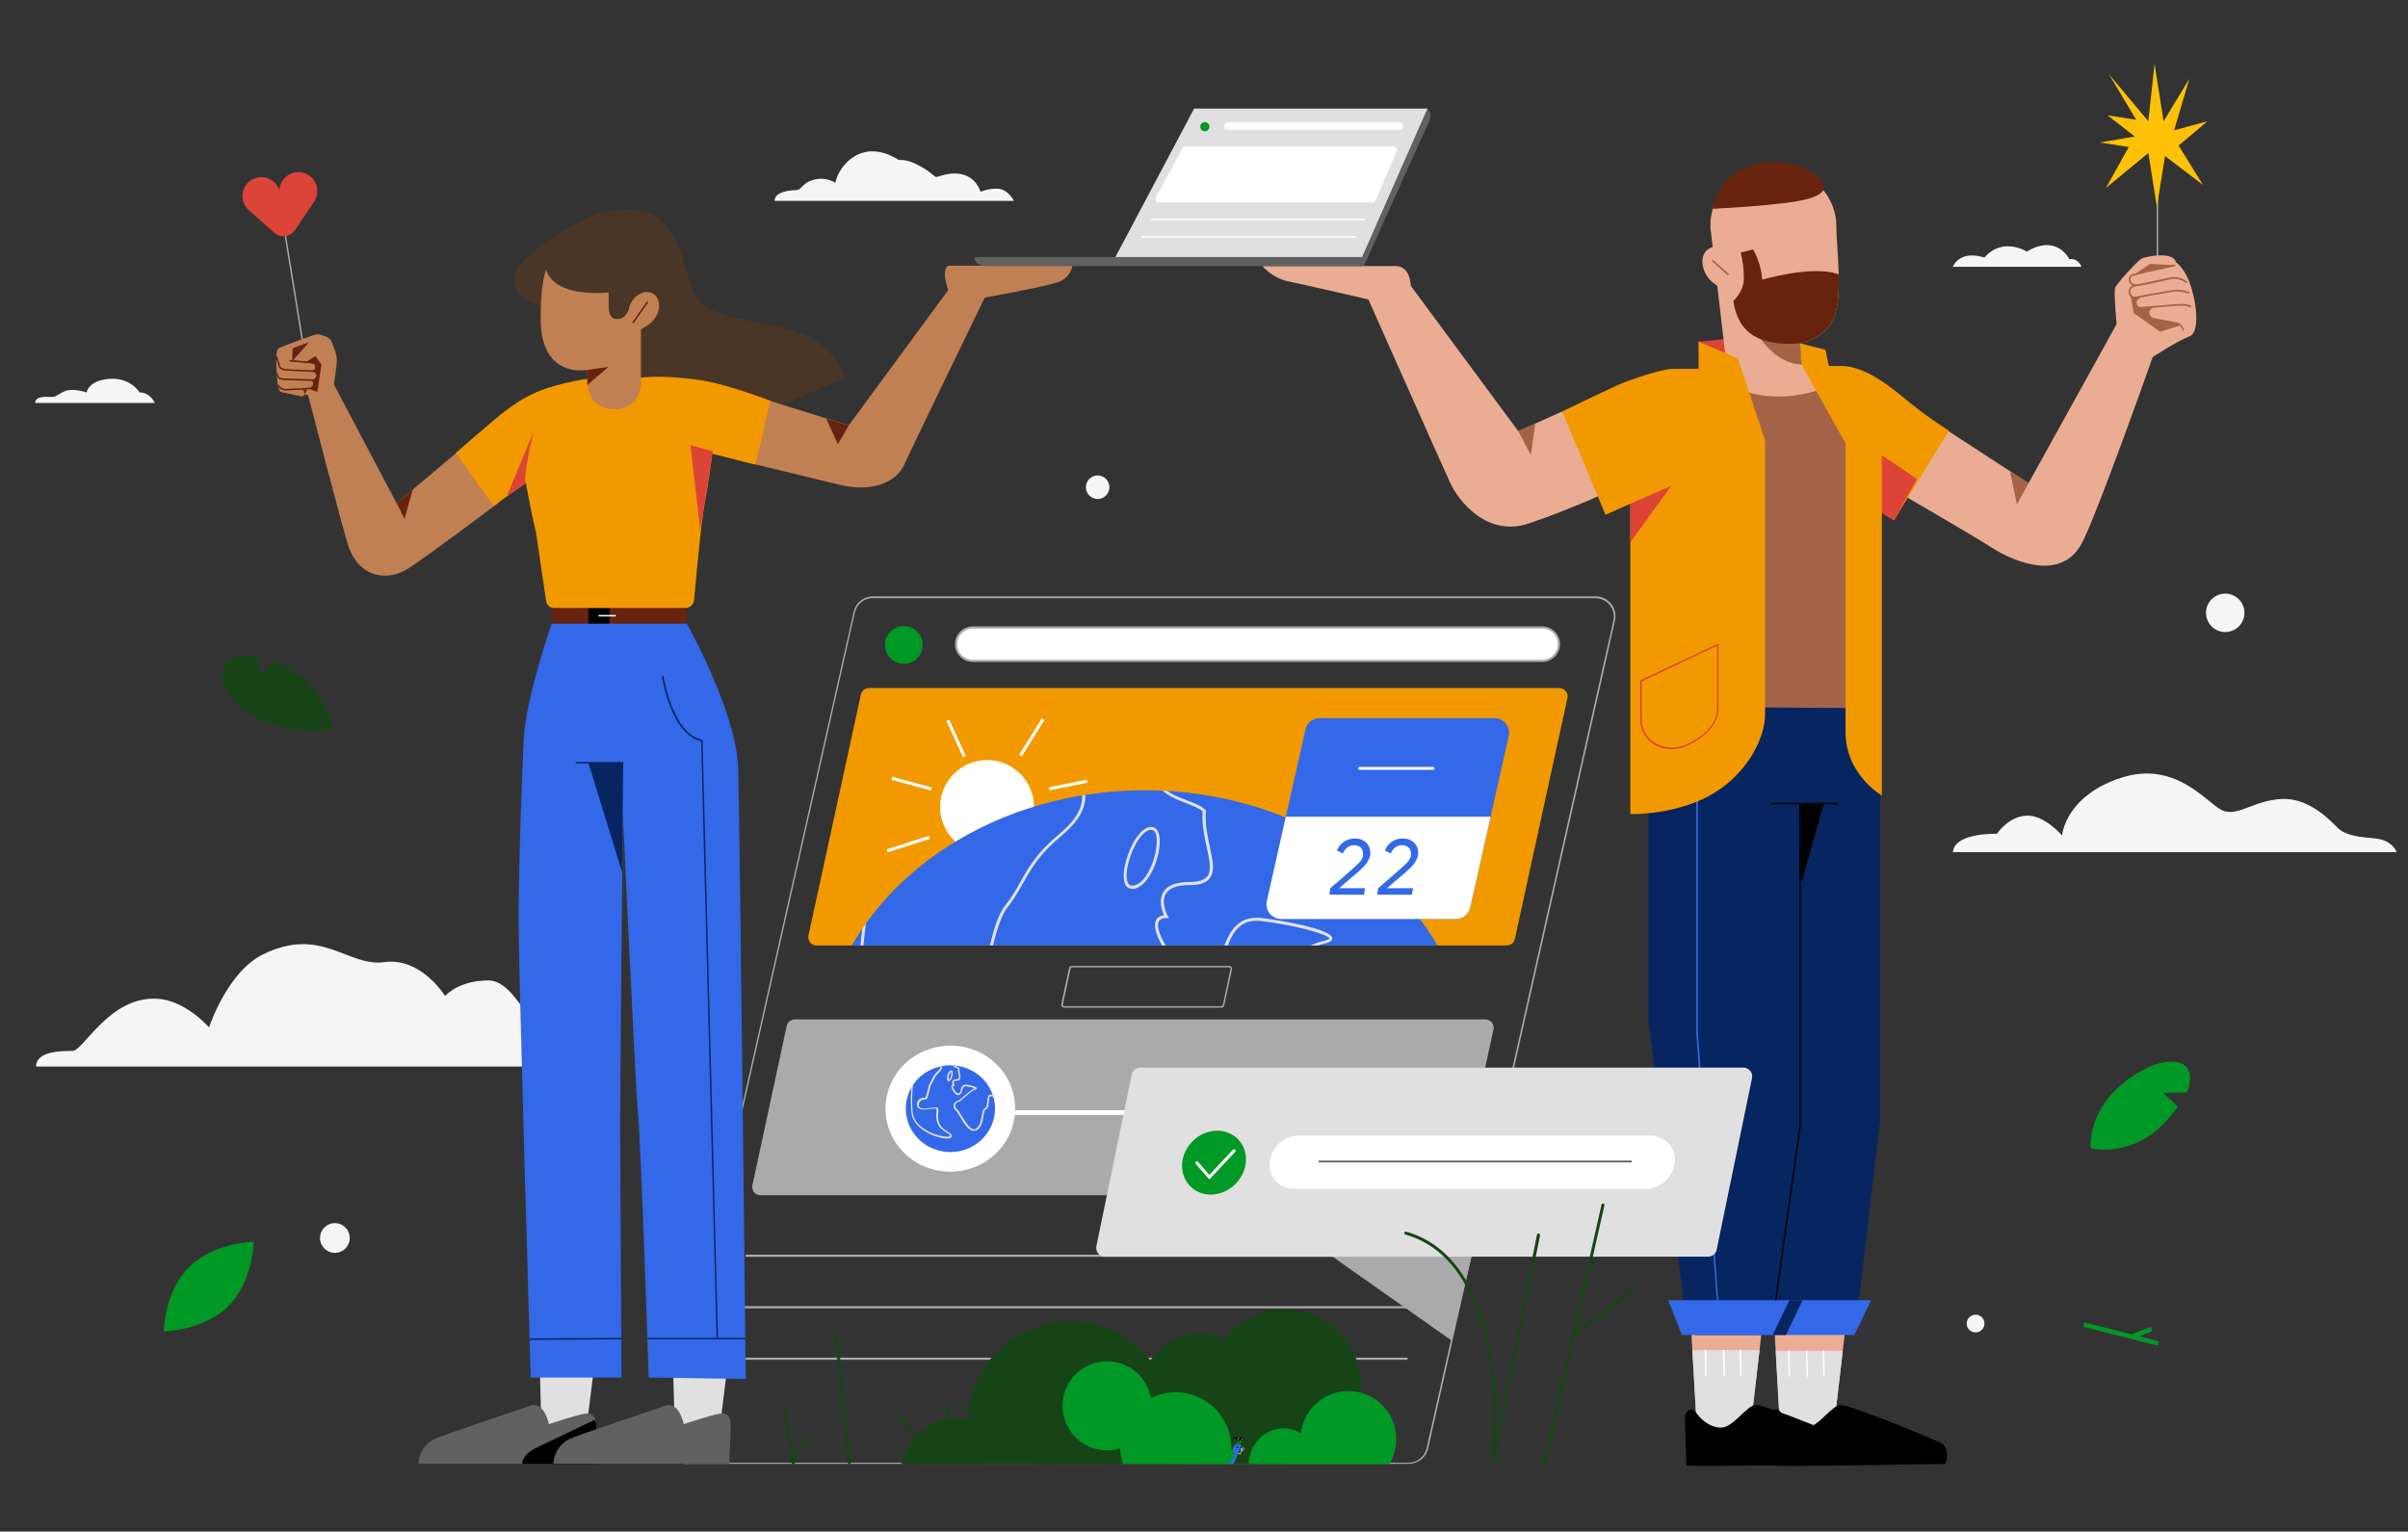 <?xml version="1.0" encoding="UTF-8"?><svg id="Layer_1" xmlns="http://www.w3.org/2000/svg" xmlns:xlink="http://www.w3.org/1999/xlink" viewBox="0 0 1328.1 845"><rect x="0" y="0" width="1328.1" height="845" fill="#333333" stroke="none"/><defs><style>.cls-1,.cls-2,.cls-3,.cls-4,.cls-5,.cls-6,.cls-7,.cls-8,.cls-9,.cls-10,.cls-11,.cls-12,.cls-13,.cls-14,.cls-15,.cls-16,.cls-17,.cls-18,.cls-19,.cls-20,.cls-21{fill:none;}.cls-2{clip-path:url(#clippath-8);}.cls-3{clip-path:url(#clippath-7);}.cls-4{clip-path:url(#clippath-6);}.cls-5{clip-path:url(#clippath-9);}.cls-6{clip-path:url(#clippath-5);}.cls-7{clip-path:url(#clippath-3);}.cls-8{clip-path:url(#clippath-4);}.cls-9{clip-path:url(#clippath-2);}.cls-10{clip-path:url(#clippath-1);}.cls-22{fill:#009925;}.cls-23{fill:#68230e;}.cls-24{fill:#f29900;}.cls-25{fill:#eaad94;}.cls-26{fill:#f5f5f5;}.cls-27{fill:#ea4335;}.cls-28{fill:#fff;}.cls-29{fill:#ffc105;}.cls-30{fill:#3369e8;}.cls-31{fill:#aaa;}.cls-32{fill:#c18053;}.cls-33{fill:#db4437;}.cls-34{fill:#e0e0e0;}.cls-35{fill:#174417;}.cls-36{fill:#072560;}.cls-37{fill:#a46347;}.cls-38{fill:#493626;}.cls-39{fill:#616161;}.cls-11{clip-path:url(#clippath-13);}.cls-12{clip-path:url(#clippath-14);}.cls-13{clip-path:url(#clippath-12);}.cls-14{clip-path:url(#clippath-11);}.cls-15{clip-path:url(#clippath-18);}.cls-16{clip-path:url(#clippath-19);}.cls-17{clip-path:url(#clippath-17);}.cls-18{clip-path:url(#clippath-16);}.cls-19{clip-path:url(#clippath-10);}.cls-20{clip-path:url(#clippath-15);}.cls-21{clip-path:url(#clippath);}</style><clipPath id="clippath"><path class="cls-1" d="m831.1,521.6h-380.8c-2.5,0-4.5-2-4.5-4.5,0-.3,0-.7.1-1l28.9-132.9c.5-2.1,2.3-3.6,4.5-3.6h380.7c2.5,0,4.6,2,4.6,4.5,0,.3,0,.7-.1,1l-29,132.9c-.4,2.1-2.3,3.6-4.4,3.6Z"/></clipPath><clipPath id="clippath-1"><path class="cls-1" d="m831.1,521.6h-380.8c-2.5,0-4.5-2-4.5-4.5,0-.3,0-.7.1-1l28.9-132.9c.5-2.1,2.3-3.6,4.5-3.6h380.7c2.5,0,4.6,2,4.6,4.5,0,.3,0,.7-.1,1l-29,132.9c-.4,2.1-2.3,3.6-4.4,3.6Z"/></clipPath><clipPath id="clippath-2"><path class="cls-1" d="m831.1,521.6h-380.8c-2.5,0-4.5-2-4.5-4.5,0-.3,0-.7.1-1l28.9-132.9c.5-2.1,2.3-3.6,4.5-3.6h380.7c2.5,0,4.6,2,4.6,4.5,0,.3,0,.7-.1,1l-29,132.9c-.4,2.1-2.3,3.6-4.4,3.6Z"/></clipPath><clipPath id="clippath-3"><path class="cls-1" d="m810.9,588.4c0,84.2-80.4,152.5-179.6,152.5s-179.6-68.3-179.6-152.5c0-49.4,27.7-93.4,70.7-121.2,30.2-19.6,68-31.2,108.9-31.2,99.2,0,179.6,68.2,179.6,152.4Z"/></clipPath><clipPath id="clippath-4"><path class="cls-1" d="m810.9,588.4c0,84.2-80.4,152.5-179.6,152.5s-179.6-68.3-179.6-152.5c0-49.4,27.7-93.4,70.7-121.2,30.2-19.6,68-31.2,108.9-31.2,99.2,0,179.6,68.2,179.6,152.4Z"/></clipPath><clipPath id="clippath-5"><path class="cls-1" d="m810.9,588.4c0,84.2-80.4,152.5-179.6,152.5s-179.6-68.3-179.6-152.5c0-49.4,27.7-93.4,70.7-121.2,30.2-19.6,68-31.2,108.9-31.2,99.2,0,179.6,68.2,179.6,152.4Z"/></clipPath><clipPath id="clippath-6"><path class="cls-1" d="m548.8,611.6c0,13.2-11,24-24.6,24s-24.6-10.7-24.6-24c0-7.5,3.6-14.6,9.7-19,4.3-3.2,9.6-4.9,14.9-4.9,13.5,0,24.6,10.7,24.6,23.9Z"/></clipPath><clipPath id="clippath-7"><path class="cls-1" d="m548.8,611.6c0,13.2-11,24-24.6,24s-24.6-10.7-24.6-24c0-7.5,3.6-14.6,9.7-19,4.3-3.2,9.6-4.9,14.9-4.9,13.5,0,24.6,10.7,24.6,23.9Z"/></clipPath><clipPath id="clippath-8"><path class="cls-1" d="m548.8,611.6c0,13.2-11,24-24.6,24s-24.6-10.7-24.6-24c0-7.5,3.6-14.6,9.7-19,4.3-3.2,9.6-4.9,14.9-4.9,13.5,0,24.6,10.7,24.6,23.9Z"/></clipPath><clipPath id="clippath-9"><polygon class="cls-1" points="932.6 731.5 936 790 965.2 790 971.9 732.4 932.6 731.5"/></clipPath><clipPath id="clippath-10"><polygon class="cls-1" points="932.6 731.5 936 790 965.2 790 971.9 732.4 932.6 731.5"/></clipPath><clipPath id="clippath-11"><polygon class="cls-1" points="932.6 731.5 936 790 965.2 790 971.9 732.4 932.6 731.5"/></clipPath><clipPath id="clippath-12"><polygon class="cls-1" points="932.6 731.5 936 790 965.2 790 971.9 732.4 932.6 731.5"/></clipPath><clipPath id="clippath-13"><polygon class="cls-1" points="978.6 732 981.9 790.4 1011.1 790.4 1017.8 732.8 978.6 732"/></clipPath><clipPath id="clippath-14"><polygon class="cls-1" points="978.6 732 981.9 790.4 1011.1 790.4 1017.8 732.8 978.6 732"/></clipPath><clipPath id="clippath-15"><polygon class="cls-1" points="978.6 732 981.9 790.4 1011.1 790.4 1017.8 732.8 978.6 732"/></clipPath><clipPath id="clippath-16"><polygon class="cls-1" points="978.6 732 981.9 790.4 1011.1 790.4 1017.8 732.8 978.6 732"/></clipPath><clipPath id="clippath-17"><path class="cls-1" d="m953.5,211.9s-9.2-78.5-10-85.2,1-29.4,29.2-32.6c30.1-3.3,40.1,17.5,40.1,30.1s4,40.4-1.7,51.8c-5.8,11.7-18.4,13.4-18.4,13.4l.8,11.7,9.2.8,10.9,9.2c.1,0-31.7,16.7-60.1.8Z"/></clipPath><clipPath id="clippath-18"><path class="cls-1" d="m953.5,211.9s-9.2-78.5-10-85.2,1-29.4,29.2-32.6c30.1-3.3,40.1,17.5,40.1,30.1s4,40.4-1.7,51.8c-5.8,11.7-18.4,13.4-18.4,13.4l.8,11.7,9.2.8,10.9,9.2c.1,0-31.7,16.7-60.1.8Z"/></clipPath><clipPath id="clippath-19"><path class="cls-1" d="m803,507h-96.4c-4.5,0-8.1-3.6-8.1-8.1,0-.6.1-1.2.2-1.8l21.3-94.6c.8-3.7,4.1-6.3,7.9-6.3h96.3c4.5,0,8.1,3.6,8.1,8.1,0,.6-.1,1.2-.2,1.8l-21.2,94.5c-.9,3.7-4.1,6.4-7.9,6.4Z"/></clipPath></defs><path class="cls-31" d="m378.6,807.7c-6.1,0-11.1-5-11.1-11.1,0-.8.1-1.7.3-2.5l103-456.5c1.1-5.1,5.6-8.6,10.8-8.6h398.4c3,0,5.7,1.1,7.8,3.2s3.2,4.9,3.2,7.8c0,.8-.1,1.7-.3,2.5l-103,456.5c-1.1,5.1-5.6,8.6-10.8,8.6h-398.3v.1Zm102.9-477.8c-4.8,0-8.9,3.3-10,8l-103,456.6c-.2.7-.3,1.5-.3,2.3,0,5.6,4.6,10.2,10.2,10.2h398.4c4.8,0,8.9-3.3,10-8l103-456.5c.2-.7.3-1.5.3-2.3,0-2.7-1.1-5.3-3-7.2-1.9-1.9-4.5-3-7.2-3h-398.4v-.1Z"/><circle class="cls-22" cx="498.5" cy="355.8" r="10.4"/><path class="cls-28" d="m536.5,346.2h314.1c5.1,0,9.2,4.1,9.2,9.2h0c0,5.1-4.1,9.2-9.2,9.2h-314.1c-5.1,0-9.2-4.1-9.2-9.2h0c0-5.1,4.1-9.2,9.2-9.2Z"/><path class="cls-31" d="m850.6,365.2h-314.1c-5.4,0-9.8-4.4-9.8-9.8s4.4-9.8,9.8-9.8h314.1c5.4,0,9.8,4.4,9.8,9.8s-4.4,9.8-9.8,9.8Zm-314.1-18.4c-4.7,0-8.6,3.8-8.6,8.6s3.8,8.6,8.6,8.6h314.1c4.7,0,8.6-3.8,8.6-8.6s-3.8-8.6-8.6-8.6h-314.1Z"/><path class="cls-24" d="m831.1,521.6h-380.8c-2.5,0-4.5-2-4.5-4.5,0-.3,0-.7.1-1l28.9-132.9c.5-2.1,2.3-3.6,4.5-3.6h380.7c2.5,0,4.6,2,4.6,4.5,0,.3,0,.7-.1,1l-29,132.9c-.4,2.1-2.3,3.6-4.4,3.6Z"/><path class="cls-31" d="m800.2,659.4h-380.8c-2.5,0-4.5-2-4.5-4.6,0-.3,0-.6.1-1l18.9-87.8c.5-2.1,2.3-3.6,4.5-3.6h380.8c2.5,0,4.6,2,4.6,4.5,0,.3,0,.6-.1,1l-18.9,87.8c-.7,2.3-2.5,3.7-4.6,3.7Z"/><path class="cls-31" d="m586.7,555.9c-.7,0-1.4-.6-1.4-1.4v-.4l4.3-20c.1-.7.7-1.2,1.4-1.2h87c.8-.1,1.4.6,1.5,1.4v.4l-4.3,20c-.1.7-.7,1.2-1.4,1.2h-87.1c.1,0,0,0,0,0Zm4.4-22.2c-.3,0-.5.2-.6.5l-4.3,20.1v.2c0,.3.3.6.6.6h87c.3,0,.5-.2.6-.5l4.3-20.1v-.2c0-.3-.3-.5-.6-.6h-87Z"/><rect class="cls-31" x="411.2" y="692.2" width="382.6" height="1.2"/><rect class="cls-31" x="402.4" y="720.6" width="382.6" height="1.2"/><rect class="cls-31" x="393.7" y="749" width="382.6" height="1.2"/><path class="cls-35" d="m708.5,807.7c23.3,0,42.2-19.8,42.2-43.1s-18.9-42.2-42.1-42.2c-13,0-25.2,6-33.2,16.2-14.7-6.8-32.1-1.7-40.9,11.9-19.1-24.5-54.4-28.9-79-9.8-13.1,10.2-21,25.7-21.7,42.3-1.9-.3-3.8-.5-5.7-.5-15.1,0-28,10.6-31,25.4l211.4-.2Z"/><path class="cls-35" d="m570.5,807.6c3.5-10.2,13.2-17.1,24-16.9,10.5,0,20.8,8,24.6,17l-48.6-.1Z"/><path class="cls-35" d="m515.2,805.2c-.2,0-.5-.1-.6-.3l-19.2-22.6c-.3-.4-.3-.9.1-1.2s.9-.3,1.2.1l19.2,22.6c.3.4.3.9-.1,1.2-.2.1-.4.2-.6.2Z"/><path class="cls-35" d="m524,791.4c-.4,0-.8-.3-.8-.7l-1.7-15c-.1-.5.3-.9.7-.9.5,0,.9.3.9.7l1.7,15c.1.5-.3.9-.8.9h0Z"/><polygon class="cls-31" points="734.8 693.2 800.5 739.5 814 683.1 734.8 693.2"/><g class="cls-21"><circle class="cls-28" cx="544.4" cy="445.2" r="25.9"/></g><g class="cls-10"><path class="cls-30" d="m810.9,588.4c0,84.2-80.4,152.5-179.6,152.5s-179.6-68.3-179.6-152.5c0-49.4,27.7-93.4,70.7-121.2,30.2-19.6,68-31.2,108.9-31.2,99.2,0,179.6,68.2,179.6,152.4Z"/></g><g class="cls-9"><g class="cls-7"><path class="cls-34" d="m584.3,389.8c-1.8,3.9-2.3,8.7-1.5,14.1,1.1,6.7,4.3,12.5,7.5,18.1,6.9,12.1,12.8,22.6-6.6,38.6-11.7,9.7-16.4,17.9-20.9,25.9-2.5,4.7-5.3,9.1-8.6,13.3-4.2,5.3-6.6,15.1-9.2,25.5-3.6,14.6-7.4,29.7-15.6,29.7-.5,0-1-.1-1.5-.2-1.3-.2-2.7-.4-4-.4-10.9,0-19.5,8-21.6,15.6-1.7,6.3.8,11.9,6.9,15.4,3.8,2.2,9.6,3.3,17.7,3.3s16.8-1,25.4-2c6.4-.9,12.9-1.4,19.4-1.6,5.5,0,7.4.9,8.1,1.6,2.2,2.5,1.7,7.7.9,14.2-1.1,10.5-2.7,24.8,5.5,40.6,6.4,12.4,20.9,20.8,32.6,27.6,8.7,5,16.8,9.8,17.1,13.8.1,1.5-1,3.2-3.3,5-2.5,1.9-7.9,3-15.1,3-18,0-51.4-7-82-22.3-15.8-7.9-28.7-16.9-38.5-26.7-11.1-11.2-17.7-23.2-19.6-35.7-4.6-30-4.1-69.4,1.4-105.4,5.3-34.7,14.4-60.9,23.9-68.5,22.9-18.3,52.1-34.2,74.3-40.4,3.1-.7,5.5-1.5,7.3-2.1m4.7-3.8c-.2,0-3,1.7-12.4,4.4-24.5,6.9-54,24-74.9,40.7s-35.9,110.3-25.9,175.5c8.4,54.9,101.6,86,141.8,86,7.5,0,13.2-1.1,16.1-3.3,18.4-14.2-32.6-22.6-45.9-48.5s0-47.6-6.7-55.1c-1.4-1.6-4.8-2.2-9.3-2.2-11.3,0-30.1,3.6-44.8,3.6-6.9,0-12.9-.8-16.9-3.1-14.7-8.6-2.1-28,13.9-28,1.2,0,2.5.1,3.7.3.6.1,1.2.2,1.8.2,15.8,0,16.1-43.2,26.1-55.8,10.3-13,11.3-24.1,29.2-39,29.5-24.4,3-37.4-.3-58.3-2.1-12.8,4.8-17.4,4.5-17.4Z"/></g><g class="cls-8"><path class="cls-34" d="m624.5,490.4c-1.8,0-2.8-.9-3.4-1.7-3-4.2-.5-15.5,3.8-23.5,1.8-3.4,5.6-9,10-9h.2c1.5.1,4.2,1,4.5,6.7.6,9.5-5.6,26-14.2,27.5h-.9Zm10.4-32.6c-2.7,0-5.8,3-8.6,8.1-4.4,8.1-6.3,18.5-3.9,21.7.6.9,1.5,1.2,2.8,1,7.6-1.3,13.3-16.9,12.8-25.7-.1-1.9-.7-5-2.9-5.1h-.2Z"/></g><g class="cls-6"><path class="cls-34" d="m725.2,665c-19,0-38.1-27.6-52.7-48.7-7.5-10.8-13.9-20.1-18.7-23.7-8.9-6.7-8.1-14-6.9-17.8,2-6.1,9.2-13,15.7-13,4,0,15.2-8.6,27.2-17.6,14.2-10.8,30.4-23.1,39.5-24.9,3.6-.7,3.9-1.5,3.9-1.5,0-2.2-20-7.7-38-9.7-13.3-1.5-17,10.1-19.7,18.5-.7,2.2-1.3,4.1-2,5.5-1.6,3.2-4.3,5.4-7.7,6.3-4.1,1.1-8.6.2-12.8-2.6-6.2-4.1-17.9-20-15.7-27.3.4-1.5,1.6-3.2,4.7-3.6-1.1-2.4-3.1-8.2-.4-12.7,2.2-3.7,7-5.6,14.3-5.6,5,0,8.3-1,9.9-3,2.6-3.2,1.3-9.1-.2-15.9-1.3-6-2.8-12.9-2.3-20-2.1-1.9-5.5-3.2-9.1-4.6-8.2-3.1-18.4-7-18.4-20,0-3.2-.3-7.1-.7-11.2-1.1-13.5-2.4-28.8,5.7-35.9,4.1-3.6,10.4-4.6,18.6-3,17.4,3.6,24.3,8.2,27,11.6,5.8-4.5,12.7-7.3,20-8.1,30.5-4,47.3,6.2,70.7,20.3,5.6,3.4,11.3,6.9,17.8,10.5,15.4,8.7,32.5,32.1,45.5,62.6,12,28.1,17.2,54.3,13,65.2-6.7,17.2-28.8,13-46.6,9.6-6-1.1-11.6-2.2-15.7-2.2-7.1,0-7.9,9.3-8.9,20-.9,10.9-2,23.2-10.9,26.7-6.7,2.7-8.4,12.2-10.6,24.2-2.9,16-6.4,36-24.4,47.8-3.6,2.7-7.3,3.8-11.1,3.8Zm-32.3-158.7c.8,0,1.6,0,2.4.1,8.6.9,39.3,6,39.5,11.2.1,1.9-2.7,2.7-5.2,3.2-8.8,1.8-24.7,13.9-38.8,24.6-12.7,9.6-23.6,18-28.2,18s-11.9,5-14.1,11.8c-1.4,4.1-1.4,10.2,6.3,15.9,5.1,3.8,11.6,13.2,19.1,24.1,17.1,24.7,40.5,58.6,61.7,44.7,17.4-11.4,20.9-31,23.7-46.7,2.2-12.1,4-22.5,11.6-25.5,7.9-3.2,8.9-14.4,9.8-25.3,1-11.1,1.9-21.5,10.5-21.5,4.2,0,10,1.1,16,2.2,17.2,3.2,38.5,7.3,44.7-8.6,8.4-21.6-23.9-106.7-57.8-125.7h0c-6.5-3.7-12.3-7.2-17.9-10.5-23-13.9-39.7-24-69.6-20.1-7.3.8-14.2,3.7-19.9,8.3l-.7.6-.5-.8c-2-3.2-8.3-7.9-26.5-11.6-7.8-1.6-13.4-.8-17.1,2.6-7.4,6.6-6.1,22.1-5.1,34.5.3,4.1.7,8.1.7,11.4,0,11.9,9.2,15.4,17.3,18.4,4,1.5,7.7,2.9,10,5.2l.3.3v.4c-.6,7,.9,13.9,2.2,19.9,1.6,7.3,2.9,13.5-.2,17.3-2,2.5-5.6,3.6-11.2,3.6-6.7,0-11,1.6-12.9,4.8-2.9,4.9.9,12.1,1,12.2l.7,1.2h-1.4c-2.5,0-4,.9-4.4,2.5-1.8,6.3,9.3,21.5,15,25.4,3.8,2.5,7.8,3.4,11.4,2.4,2.9-.8,5.2-2.7,6.6-5.4.7-1.3,1.2-3.1,1.9-5.3,2.6-8,6.4-19.8,19.1-19.8Z"/></g></g><rect class="cls-28" x="488.74" y="464.79" width="24.6" height="1.7" transform="translate(-118.42 175.58) rotate(-17.81)"/><rect class="cls-28" x="501.9" y="420.97" width="1.7" height="22.6" transform="translate(-46.18 804.15) rotate(-74.8)"/><rect class="cls-28" x="526.52" y="396.5" width="1.7" height="22.1" transform="translate(-121.85 256.81) rotate(-24.63)"/><rect class="cls-28" x="557.29" y="405.88" width="23.6" height="1.7" transform="translate(-77.53 673.52) rotate(-57.97)"/><rect class="cls-28" x="578.5" y="432.2" width="21.3" height="1.7" transform="translate(-73.45 123.87) rotate(-11.3)"/><path class="cls-35" d="m468.4,807.8c-.4,0-.8-.3-.8-.8l-7.2-70.7c0-.5.3-.9.7-.9.5,0,.9.3.9.7l7.2,70.7c.1.6-.2,1-.8,1,.1,0,0,0,0,0Z"/><path class="cls-35" d="m437.4,807.8h-.1c-.4-.1-.6-.3-.7-.7l-5-30.3c-.1-.5.2-.9.7-1s.9.2,1,.7l4.6,27.7,5.6-11.7c.2-.4.7-.6,1.1-.4.4.2.6.7.4,1.1l-6.7,14.1c-.3.3-.6.5-.9.5Z"/><path class="cls-28" d="m559.9,611.6c0,19.2-16,34.8-35.8,34.8s-35.7-15.6-35.7-34.8c0-10.9,5.3-21.2,14.1-27.6,6.3-4.6,13.9-7.1,21.7-7.1,19.7-.1,35.7,15.5,35.7,34.7Z"/><path class="cls-30" d="m548.8,611.6c0,13.2-11,24-24.6,24s-24.6-10.7-24.6-24c0-7.5,3.6-14.6,9.7-19,4.3-3.2,9.6-4.9,14.9-4.9,13.5,0,24.6,10.7,24.6,23.9Z"/><g class="cls-4"><path class="cls-34" d="m516.8,581.3v1.4c.2,1.1.6,2.1,1.1,3,.9,1.9,1.6,3.2-.8,5.4-1.3,1.2-2.3,2.6-3,4.2-.3.7-.7,1.4-1.1,2-.7,1.3-1.1,2.7-1.4,4.2-.3,1.4-.9,4.2-1.5,4.2h-.1c-.2-.1-.5-.1-.7-.1-1.6.1-3,1.2-3.5,2.7-.4,1.2,0,2.5,1.1,3.2.8.5,1.8.7,2.8.6,1.2,0,2.4-.1,3.6-.3.9-.1,1.7-.2,2.6-.2.2,0,.4,0,.6.1.1.6.1,1.2,0,1.8-.4,2.2-.1,4.5.8,6.7.9,2.1,3,3.5,4.7,4.6.8.5,2.1,1.4,2.1,1.7,0,0,0,.1-.3.3-.5.3-1.1.4-1.7.3-4.9,0-17.5-4.5-18.6-12.8-1.4-10.2.8-24.5,3.3-26.8,3-2.7,6.3-4.8,10-6.2m1.5-1.5c-.5.3-1.1.5-1.7.7-3.8,1.4-7.3,3.6-10.3,6.4-2.9,2.6-4.9,17.3-3.5,27.6,1.2,8.7,14,13.6,19.5,13.6.8.1,1.6-.1,2.2-.5,2.5-2.2-4.5-3.5-6.3-7.6s0-7.5-.9-8.7c-.2-.3-.7-.3-1.3-.3-1.6,0-4.1.6-6.1.6-.8.1-1.6-.1-2.3-.5-2-1.3-.3-4.4,1.9-4.4h.7c2.2,0,2.2-6.8,3.6-8.8s1.5-3.8,4-6.1c4-3.8.4-5.9,0-9.2-.3-1-.1-2,.5-2.8h0Z"/></g><g class="cls-3"><path class="cls-34" d="m523.2,596.5c-.3,0-.5-.1-.7-.4-.6-.8-.1-3.1.6-4.3.5-.9,1-1.3,1.5-1.3.2,0,.8.1.9,1.2.1,1.5-.7,4.5-2.2,4.8h-.1Zm1.4-5.1c-.2,0-.7.5-1.1,1.6-.5,1.4-.5,2.5-.3,2.6.5-.1,1-.9,1.3-2.1.3-1,.3-1.9.1-2.1h0Zm0,0h0Z"/></g><g class="cls-2"><path class="cls-34" d="m537,623.9h-.5c-2.6-.5-5-4.5-7-7.8-1-1.6-1.9-3.1-2.5-3.6-.5-.4-.9-1.1-1-1.7-.3-1.6.7-3.2,2.4-3.6.5,0,2.3-1.6,3.6-2.7,2.1-1.8,4.2-3.7,5.6-4h0c-.8-.4-2.9-.9-4.7-1.2-1.4-.2-1.9,1.1-2.4,2.7-.1.4-.2.7-.3.9s-.2.5-.4.7c-.4.4-.9.6-1.4.6h0c-.5,0-1.1-.2-1.4-.6-.8-.6-2.6-3.3-2.2-4.6.1-.2.2-.5.5-.6-.2-.5-.3-1.4.1-2.1.4-.6,1.1-.9,2.2-.9.5,0,.9-.1,1.1-.3.3-.4.2-1.3,0-2.3-.2-.9-.4-2-.3-3.1-.3-.2-.7-.4-1.1-.6-1.1-.5-2.7-1.2-2.7-3.4,0-.5,0-1.1-.1-1.7-.2-2.3-.3-4.8,1-6,.6-.5,1.5-.7,2.7-.4,1.8.4,3,1,3.7,1.7.8-.6,1.7-1,2.7-1.1,4.2-.6,6.6,1,9.9,3.2.8.5,1.6,1.1,2.5,1.6h0c4.9,3.2,9.4,16.8,8.1,20.4-1,3-4.3,2.2-6.7,1.7-.8-.2-1.6-.3-2.1-.3-.6,0-.8,1.2-.9,2.9-.1,1.8-.3,3.8-1.7,4.4-.8.4-1,1.9-1.3,3.6-.4,2.6-.9,5.8-3.4,7.7-.8.3-1.4.5-2,.5Zm-4.4-25.5h.4c.1,0,5.6.8,5.7,2,0,.6-.7.7-1,.8-1.1.3-3.4,2.2-5.2,3.8-2.1,1.8-3.3,2.9-4,2.9-1.1.2-1.9,1.4-1.6,2.6.1.5.4.9.8,1.3.7.6,1.6,2.1,2.7,3.8,1.8,2.9,4.2,7,6.4,7.4.6.1,1.1,0,1.6-.4,2.3-1.7,2.7-4.7,3.1-7.1.3-2,.6-3.7,1.8-4.2.9-.4,1.1-2.2,1.2-3.7.1-1.8.3-3.7,1.7-3.7.6,0,1.4.2,2.3.4,2.8.6,5.1.9,5.8-1.2,1.1-3.3-3.2-16.5-7.8-19.4-.9-.6-1.7-1.1-2.5-1.7-3.2-2.2-5.4-3.7-9.3-3.1-1,.1-1.8.6-2.6,1.2l-.4.4-.3-.5c-.2-.4-.9-1.1-3.4-1.7-.9-.2-1.5-.1-2,.3-1,.9-.8,3.3-.7,5.3,0,.7.1,1.3.1,1.8,0,1.7,1.1,2.1,2.2,2.6.6.3,1.1.5,1.5.9l.1.1v.2c-.1,1.1.1,2.1.3,3.1.2,1.2.4,2.3-.1,3-.3.4-.9.6-1.7.6-.7,0-1.2.2-1.5.5-.3.5,0,1.4.1,1.7l.3.6h-.7c-.3,0-.3.1-.3.1-.3.8,1.2,3.1,1.9,3.7.3.3.6.4.9.4h0c.3,0,.6-.1.8-.3.1-.1.2-.2.3-.4s.2-.5.3-.8c.2-1.2.8-3.3,2.8-3.3Zm5.3,1.9h0Z"/></g><path class="cls-28" d="m622.1,615.1h-65.3c-.7,0-1.3-.6-1.3-1.3s.6-1.3,1.3-1.3h65.3c.7,0,1.3.6,1.3,1.3s-.6,1.3-1.3,1.3Z"/><path class="cls-26" d="m19.9,588.4h302s0-18.7-13.1-14.4-22.7-33.1-39.4-33.1-23.9,8.6-23.9,8.6c0,0-13.2-21.5-33.5-18.7s-34.6-20.1-66.9-4.3c-19.8,9.7-29.8,40.3-29.8,40.3,0,0-13-15-28.7-15.8-26.3-1.4-40.6,28.8-46.6,28.8s-20.1,0-20.1,8.6Z"/><path class="cls-26" d="m427.2,110.8h132s-3.3-6.7-9.2-6.7c-3.1-.1-6.3.5-9.2,1.7,0,0-2.5-9.2-12.5-10-6.9-.6-11.7,2.5-12.5,1.7s-11.7-10-20-9.2c-6.7-4.2-15.9-7.5-25.1-1.7-5,3.3-8.6,8.4-10,14.2-3.5-2.1-7.7-2.7-11.7-1.7-6.7,1.7-6.7,5.8-10,5.8s-11.8.9-11.8,5.9Z"/><path class="cls-26" d="m19.4,222.3h66s-2.5-5.8-8.4-5.8c0,0-5-8.4-16.7-7.5s-12.5,7.5-12.5,7.5c0,0-7.5-2.5-11.7-.8s-5,3.3-7.5,3.3-9.2-.8-9.2,3.3Z"/><rect class="cls-31" x="161.51" y="123.92" width=".8" height="67.7" transform="translate(-23.21 28.01) rotate(-9.23)"/><path class="cls-35" d="m141.9,362.2c-8.5-1.3-15.8.4-17.9,3.9-4.5,7.5,1.4,23.6,21.5,31.5,22.8,9,37.9,4.3,37.9,4.3,0,0-1.7-17.9-21.5-31.5-3.2-2-6.5-3.7-10.1-5.1l-8.6,7.4-1.3-10.5Z"/><path class="cls-22" d="m125.9,720.6c-13.7,13.6-35.6,13.9-35.6,13.9,0,0,.3-21.9,14-35.5s35.6-13.9,35.6-13.9c0,0-.3,21.9-14,35.5Z"/><rect class="cls-22" x="1168.6" y="714.79" width="2.5" height="42.4" transform="translate(167.22 1687.28) rotate(-75.67)"/><rect class="cls-22" x="1175.11" y="734.02" width="12" height="2.5" transform="translate(-186.64 480.54) rotate(-21.35)"/><path class="cls-33" d="m173,111.6c3.4-4.7,2.4-11.2-2.3-14.6s-11.2-2.4-14.6,2.3c-1.2,1.6-1.9,3.6-2,5.7-1.8-5.5-7.6-8.5-13.1-6.8-5.5,1.8-8.5,7.6-6.8,13.1.6,1.9,1.8,3.6,3.3,4.9h0l13.9,12.3c3.1,2.7,7.8,2.4,10.6-.7.2-.2.4-.5.6-.7l10.4-15.5h0Z"/><circle class="cls-26" cx="184.7" cy="683" r="8.2"/><circle class="cls-26" cx="605.4" cy="268.8" r="6.5"/><circle class="cls-26" cx="1227.3" cy="338.1" r="10.6"/><circle class="cls-26" cx="1089.6" cy="730.2" r="4.9"/><polygon class="cls-33" points="936.8 188.5 952.3 187 952.7 206.6 938.7 199.6 936.8 188.5"/><path class="cls-26" d="m1077.1,470.1h244.8s-2.5-6.7-11.7-7.5-16.7-1.7-20.9-5.9c-4.2-4.2-15.9-16.7-30.9-15.9s-23.4,9.2-31.7,6.7-25.4-28.6-56.8-18.4c-30.9,10-32.6,31.8-32.6,31.8,0,0-10-11.7-20-10.9s-15.9,10-15.9,10c0,0-23.4-.8-24.3,10.1Z"/><path class="cls-22" d="m1206.1,602.6c2.4-5.7,2.5-10.7-.1-13.8-5.7-6.7-22.3-2.4-36.7,10.2-18.2,15.9-16.2,34.5-16.2,34.5,0,0,19,4.8,36.7-10.2,4.3-3.8,8.1-8.1,11.4-12.8l-8.1-7.5,13-.4Z"/><path class="cls-37" d="m940.6,207.3h72.7c8.3,0,15,6.7,15,15v190.5h-87.7v-205.5h0Z"/><polygon class="cls-25" points="932.6 731.5 936 790 965.2 790 971.9 732.4 932.6 731.5"/><g class="cls-5"><polygon class="cls-34" points="931 744.9 971.9 744.9 966 791.7 935.1 791.7 931 744.9"/></g><g class="cls-19"><rect class="cls-28" x="940.38" y="744.68" width=".8" height="14.4" transform="translate(-17.47 22.39) rotate(-1.35)"/></g><g class="cls-14"><polygon class="cls-28" points="959.8 759.1 959.4 744.7 960.3 744.7 960.6 759.1 959.8 759.1"/></g><g class="cls-13"><polygon class="cls-28" points="950.6 759.1 950.2 744.7 951.1 744.7 951.4 759.1 950.6 759.1"/></g><polygon class="cls-25" points="978.6 732 981.9 790.4 1011.1 790.4 1017.8 732.8 978.6 732"/><g class="cls-11"><polygon class="cls-34" points="976.9 745.3 1017.8 745.3 1012 792.1 981.1 792.1 976.9 745.3"/></g><g class="cls-12"><polygon class="cls-28" points="986.5 759.5 986.2 745.1 987 745.1 987.3 759.5 986.5 759.5"/></g><g class="cls-20"><rect class="cls-28" x="1005.48" y="745.08" width=".8" height="14.4" transform="translate(-17.46 23.93) rotate(-1.35)"/></g><g class="cls-18"><rect class="cls-28" x="996.28" y="745.09" width=".8" height="14.4" transform="translate(-17.51 23.78) rotate(-1.35)"/></g><polygon class="cls-36" points="909.2 389.9 909.2 562.8 929.3 723.2 1024.5 723.2 1037 617.9 1037 390.7 909.2 389.9"/><polygon class="cls-30" points="965.2 717.3 1032 717.3 1022.8 736.5 972.7 736.5 965.2 717.3"/><polygon class="cls-36" points="927.4 717.3 994.2 717.3 985 736.5 934.9 736.5 927.4 717.3"/><polygon class="cls-30" points="920.1 717.3 986.9 717.3 977.7 736.5 927.6 736.5 920.1 717.3"/><path d="m930.1,808.4s-.8-24.2-.8-26.7,3.5-6.2,5.9-2.7,7.4,8.6,14.1,8.6,14.2-12.5,19.2-12.5,46,16.7,55.1,20.9c2.1,1,5,5,2.5,11.7.1-.2-96,1.8-96,.7Z"/><path d="m976.9,808.4s-.8-24.2-.8-26.7,3.5-6.2,5.9-2.7,7.4,8.6,14.1,8.6,14.2-12.5,19.2-12.5,46,16.7,55.1,20.9c2.2,1,5,5,2.5,11.7.1-.2-96,1.8-96,.7Z"/><path class="cls-25" d="m953.5,211.9s-9.2-78.5-10-85.2,1-29.4,29.2-32.6c30.1-3.3,40.1,17.5,40.1,30.1s4,40.4-1.7,51.8c-5.8,11.7-18.4,13.4-18.4,13.4l.8,11.7,9.2.8,10.9,9.2c.1,0-31.7,16.7-60.1.8Z"/><path class="cls-25" d="m957.7,138.4c-1.7-1.7-11.9-4.8-16.7,0-4.2,4.2-2.5,16.7,10,20.9l6.7-20.9Z"/><path class="cls-25" d="m861.6,227l-24.2,10.9-59.3-80.2s0-10.9-8.4-10.9h-73.5s5.8,6.7,14.2,8.4,44.3,10,44.3,10c0,0,40.1,90.2,45.1,101.1s20.9,30.1,43.4,22.5,45.9-18.4,45.9-18.4l-27.5-43.4Z"/><rect x="976.1" y="442.9" width="37.6" height=".8"/><polygon points="979.8 717.4 979 717.3 992.4 621.2 992.3 443.1 993.2 443.1 993.2 621.3 979.8 717.4"/><polygon class="cls-30" points="946.9 717.5 935.5 569.5 935.5 390.1 936.4 390.1 936.4 569.5 947.7 717.4 946.9 717.5"/><path class="cls-23" d="m944.6,115.2s39-1.9,51.5-5.2,10.9-7.5,7.5-11.7-16.7-10.9-31.8-8.3-23.7,10.4-27.2,25.2"/><g class="cls-17"><path class="cls-37" d="m969.2,184s9,16.6,24.4,17.1v-15.1l-24.4-2Z"/></g><g class="cls-15"><path class="cls-23" d="m966.9,137.6c2.9,5.1,4.6,10.8,5,16.7,0,0,28-8.3,42.4-2.9,14.4,5.4.2,36.3-21.5,38s-34.2-5-36.8-23.4c0,0,5.8-5,5.8-12.5,0-4.8-.6-9.5-1.7-14.2l6.8-1.7Z"/></g><path class="cls-37" d="m953.1,151.8c-.1,0-.2,0-.3-.1l-8.4-7.5c-.2-.2-.2-.4,0-.6.2-.2.4-.2.6,0l8.4,7.5c.2.2.2.4,0,.6-.1,0-.2.1-.3.1Z"/><polygon points="1005.8 443.7 993.2 488 993.2 443.7 1005.8 443.7"/><path class="cls-24" d="m899.2,277.9v171.2s23.4.8,43.4-10,30.9-30.9,30.9-45.1v-151.2l-15-45.1-21.7-9.2v15h-14.2c-5.8,0-23.4,5.8-30.9,9.2s-30.1,14.3-30.1,14.3l23.9,57,13.7-6.1Z"/><polygon class="cls-37" points="837.4 237.8 844.3 251.1 846.8 233.7 837.4 237.8"/><rect class="cls-31" x="1189.5" y="108.7" width=".8" height="43.4"/><polygon class="cls-29" points="1184.9 84.4 1161.5 103.7 1174.1 81.1 1158.2 78.6 1177.4 75.3 1162.4 63.6 1178.2 66.1 1163.2 41 1184.9 66.9 1188.3 35.2 1193.3 66.9 1207.5 43.5 1199.1 71.9 1217.5 66.9 1201.6 80.3 1215 102 1194.1 86.1 1189.6 114.2 1184.9 84.4"/><path class="cls-25" d="m1073.8,237.3l45,29.3,48.6-87.8s-1.7-17.5-.8-20,11.7-14.2,14.2-15.9,18.4-4.2,19.2,1.7c0,0,4.2,2.5,7.5,10.9,3.3,8.4,6.7,27.6,0,30.1-6.7,2.5-20.2,11.4-20.2,11.4,0,0-30.9,87.5-39.2,102.9-11,20.4-35.9,11-50.1,1.9-9.7-6.3-50-29.6-50-29.6l25.8-34.9Z"/><path class="cls-26" d="m1077,147.2h71s-1.7-5-6.7-4.2c0,0-6.7-14.2-23.4-4.2,0,0-13.4-8.4-23.4,3.3,0,.1-12.5-4.9-17.5,5.1Z"/><path class="cls-24" d="m1037.9,282.9v156s-20-11.5-20-34.9v-159.5l-15-42.6h12.5c13.4,0,27.6,11.7,37.6,20,7,5.7,14.3,10.9,21.9,15.7l-30.3,49.4-6.7-4.1Z"/><polygon class="cls-37" points="1118.8 266.6 1112.4 278.4 1108.6 260.1 1118.8 266.6"/><polygon class="cls-24" points="1017.8 244.5 1006.8 193 992.8 189.4 993.6 201.1 1017.8 244.5"/><polygon class="cls-33" points="1037.9 282.9 1037.9 251.1 1057.3 264.3 1044.6 287.1 1037.9 282.9"/><polygon class="cls-33" points="899.2 277.9 921.8 268 899.2 299.2 899.2 277.9"/><polygon class="cls-34" points="298.6 787.5 297.7 753.2 327.8 753.2 323.6 786.7 298.6 787.5"/><path class="cls-39" d="m327.8,807.5s.8-17.5.8-20.9-.8-7.5-5.9-6.7-20,5.8-20,5.8c0,0-2.5-13.4-10.9-10-4.5,1.8-47.6,15.9-52.6,18.4-5,2.7-8.1,7.7-8.4,13.4h97Z"/><path d="m327.6,783.5l-31.3,15s-8.5,3.7-8.2,9.1h39.9l.8-19.2s.5-4.7-1.2-4.9Z"/><polygon class="cls-34" points="372.1 787.5 371.2 753.2 401.3 753.2 397.1 786.7 372.1 787.5"/><path class="cls-38" d="m302.3,169.1c-8.8-.8-20.1-5.6-18.5-16.9,1.5-10.3,29.7-26.5,38.5-31.3s31.8-8.8,41.7,0c14.4,12.8,12.8,32.1,20.9,44.1s41.7,12,59.4,20,21.7,23.3,21.7,23.3l-93.9,40.9-69.8-80.1Z"/><path class="cls-24" d="m340.9,206.4c-8.9,1.3-43.6,5.1-51.9,15.1s6.7,72.7,6.7,72.7l5.5,37.4c.3,2.3,2.3,3.9,4.6,3.9h72c2.6,0,4.8-1.9,5-4.5,1.1-11.9,4-43.8,5.7-52.6,2.6-13.4,4-25.9,5.2-35.8,2.5-19.4-17-31.1-17-31.1l-35.8-5.1Z"/><path class="cls-32" d="m255.1,247l-36.4,30.6-34.6-65.6s1.7-10,1.7-13.4-2.5-9.2-3.3-10.9-5.9-3.3-7.5-3.3-19.2,6.7-20.9,7.5-1.7,3.3-1.7,5.9,0,17.5,2.5,18.4,15,1.7,15,1.7c0,0,19.9,77.3,22.6,84.4,5.9,15.9,20.9,19.2,33.4,10.9,12.5-8.3,49.3-36,49.3-36l-20.1-30.2Z"/><path class="cls-32" d="m414.8,218.1l53.3,16.6,54.9-74.7s-4.2-10.9,0-13.4h68.5c-.8,4.4-4.1,7.9-8.3,9.2-7.5,2.5-40.1,8.4-40.1,8.4,0,0-40.3,83-44.4,92.2-3.9,8.7-16.3,15.9-36.3,10.9-11.6-2.9-53.3-12.9-53.3-12.9l5.7-36.3Z"/><path class="cls-30" d="m292.7,759.9s-6.7-224.7-6.7-253.1,2.4-96.9,3.3-104.4c2.9-23.8,15-58.5,15-58.5h74.4s27.1,48,28.4,79.4c.8,18.5,4.2,337.5,4.2,337.5l-53.5-.8s-4.2-127.8-5.9-145.3c-1.5-15.9-8.4-166.2-8.4-166.2,0,0-1.5,157.7-1.5,172.8,0,10.9.8,138.7.8,138.7h-50.1v-.1Z"/><path class="cls-39" d="m402.2,807.5s.8-17.5.8-20.9-.8-7.5-5.9-6.7-20,5.8-20,5.8c0,0-2.5-13.4-10.9-10-4.5,1.8-47.6,15.9-52.6,18.4-5,2.7-8.1,7.7-8.4,13.4h97Z"/><rect class="cls-23" x="304.4" y="335.6" width="74.4" height="8.4"/><rect x="324.5" y="335.6" width="11.7" height="8.4"/><path class="cls-39" d="m537.5,141.8h213.9l35.9-81.9s3.3,2.5.8,7.5-35.9,79.4-35.9,79.4h-208c-4.2,0-6.7-1.7-6.7-5Z"/><polygon class="cls-34" points="658.6 59.9 787.3 59.9 751.3 141.8 615.2 141.8 658.6 59.9"/><path class="cls-28" d="m677.4,67.4h94.4c1.2,0,2.1.9,2.1,2.1h0c0,1.2-.9,2.1-2.1,2.1h-94.4c-1.2,0-2.1-.9-2.1-2.1h0c0-1.2,1-2.1,2.1-2.1Z"/><circle class="cls-22" cx="664.5" cy="69.9" r="2.5"/><path class="cls-28" d="m756.9,111.7h-117.9c-1,0-1.8-.8-1.8-1.8,0-.3.1-.6.2-.8l14.8-27.4c.3-.6.9-.9,1.6-.9h114.9c1,0,1.8.8,1.8,1.8,0,.2,0,.5-.1.7l-11.8,27.4c-.4.6-1,1-1.7,1Z"/><path class="cls-24" d="m251.4,249.9s20.9-18.4,27.6-23.4,16.3-12,33.6-14.8l-1.9,39.8-38.4,27.6-20.9-29.2Z"/><path class="cls-24" d="m424.9,221.1s-25.9-10-40.9-11.7c-8.3-.9-20-2.5-32.6-.8l28.4,38.5,36.8,9.2,8.3-35.2Z"/><path class="cls-36" d="m395.6,738.6c-.2,0-.4-.2-.4-.4l-8.5-329.3c-16.5-3.7-21.4-34.3-21.6-35.6,0-.2.1-.4.4-.5.2,0,.4.1.5.4,0,.3,5,31.7,21.2,34.9l.3.1v.3l8.5,329.6c.1.3-.1.5-.4.5q.1,0,0,0Z"/><path class="cls-36" d="m343.7,421.2h-25.9c-.2,0-.4-.2-.4-.4s.2-.4.4-.4h25.9c.2,0,.4.2.4.4s-.2.4-.4.4Z"/><polygon class="cls-36" points="343.1 481.2 324.5 420.8 343.7 420.8 343.1 481.2"/><path class="cls-28" d="m339.3,340.1h-8.9c-.2,0-.4-.2-.4-.4s.2-.4.4-.4h8.9c.2,0,.4.2.4.4s-.1.4-.4.4Z"/><path class="cls-33" d="m289.9,266.8c-1.4-4.9,4.4-28.6,4.4-28.6l-14.7,35.4,10.3-6.8Z"/><polygon class="cls-33" points="393.2 249 380.8 245.6 386.2 292.3 393.2 249"/><polygon class="cls-23" points="218.8 277.6 223.1 286.3 227.6 270.2 218.8 277.6"/><polygon class="cls-23" points="468.1 234.8 462.1 245.1 455.7 231 468.1 234.8"/><path class="cls-32" d="m323.9,204.1c-12,1.6-25.7-4-25.7-28.1,0-13.6.9-32.3,10.4-38.9,20.9-14.4,44.9-2.4,44.9,24.9v49.9c0,7.7-6.2,13.9-13.9,13.9h-1.6c-7.4,0-13.6-5.9-13.9-13.3l-.2-8.4Z"/><path class="cls-38" d="m306.8,131.7c-8.7,5-15.2,32.9,28.9,29.7v7.2c0,6.4,2.4,8,6.4,7.2s4.8-7.2,8-8.8,14.5,0,14.5,0c0,0,2.4-20.9-4-30.5-6.4-9.6-37-14.5-53.8-4.8Z"/><path class="cls-32" d="m346.8,171.3c.1-5.3,6.8-12.6,13.2-9.4,5,2.5,6.7,15-9.2,20.9l-4-11.5Z"/><path class="cls-23" d="m323.9,204.1c5-.8,11.7-1.7,11.7-1.7l-11.7,10v-8.3Z"/><path class="cls-34" d="m609.4,693.3h332.7c2.3,0,4.2-1.6,4.7-3.8l19.5-94.7c.5-2.6-1.1-5.1-3.7-5.7-.3-.1-.6-.1-1-.1h-332.7c-2.3,0-4.2,1.6-4.7,3.8l-19.5,94.7c-.5,2.6,1.1,5.1,3.7,5.7.4,0,.7.1,1,.1Z"/><path class="cls-28" d="m713.7,655.9h194c8.3-.1,15.2-6.5,16-14.7h0c.8-7.3-4.5-13.8-11.7-14.6-.6-.1-1.1-.1-1.7-.1h-194c-8.3.1-15.2,6.5-16,14.7h0c-.8,7.3,4.4,13.8,11.7,14.6.6.1,1.1.1,1.7.1Z"/><ellipse class="cls-22" cx="669.57" cy="641.41" rx="18.5" ry="16.7" transform="translate(-257.43 661.32) rotate(-45)"/><path class="cls-28" d="m667,650.7l-7.5-8.6c-.3-.3-.3-.9.1-1.2.3-.3.9-.3,1.2.1l6.2,7.2,13-13.9c.3-.3.8-.4,1.2,0s.4.8,0,1.2l-14.2,15.2Z"/><path class="cls-28" d="m752.7,121.5h-117.8c-.2,0-.4-.2-.4-.4s.2-.4.4-.4h117.8c.2,0,.4.2.4.4s-.2.4-.4.4Z"/><path class="cls-28" d="m747.7,131.1h-117.8c-.2,0-.4-.2-.4-.4s.2-.4.4-.4h117.8c.2,0,.4.2.4.4s-.1.4-.4.4Z"/><path class="cls-30" d="m803,507h-96.4c-4.5,0-8.1-3.6-8.1-8.1,0-.6.1-1.2.2-1.8l21.3-94.6c.8-3.7,4.1-6.3,7.9-6.3h96.3c4.5,0,8.1,3.6,8.1,8.1,0,.6-.1,1.2-.2,1.8l-21.2,94.5c-.9,3.7-4.1,6.4-7.9,6.4Z"/><g class="cls-16"><rect class="cls-28" x="693.8" y="450.6" width="141.1" height="59.6"/></g><path class="cls-30" d="m733.7,490c1.1-.9,3.2-2.7,6.4-5.5,3.2-2.7,5.4-4.7,6.7-5.9,1.2-1.1,2.1-1.9,2.8-2.6s1.2-1.4,1.6-2.3c.4-.8.6-1.7.6-2.7,0-1.4-.5-2.6-1.3-3.4-.9-.9-2.1-1.3-3.7-1.3s-2.9.5-3.9,1.4-1.8,2-2.2,3.1l-3.3-1.5c.6-1.8,1.8-3.4,3.5-4.7,1.7-1.3,3.8-2,6.4-2,1.6,0,3.1.3,4.4,1,1.3.7,2.3,1.6,3,2.8.7,1.2,1.1,2.5,1.1,3.9s-.3,2.7-.9,3.9c-.6,1.2-1.3,2.3-2.2,3.3s-2.1,2.1-3.5,3.4l-10.6,9.1h14.3l-.6,3.6h-19.1l.5-3.6Z"/><path class="cls-30" d="m760.1,490c1.1-.9,3.2-2.7,6.4-5.5,3.2-2.7,5.4-4.7,6.7-5.9,1.2-1.1,2.1-1.9,2.8-2.6s1.2-1.4,1.6-2.3c.4-.8.6-1.7.6-2.7,0-1.4-.4-2.6-1.3-3.4-.9-.9-2.1-1.3-3.7-1.3s-2.9.5-3.9,1.4-1.8,2-2.2,3.1l-3.3-1.5c.6-1.8,1.8-3.4,3.5-4.7,1.7-1.3,3.8-2,6.4-2,1.6,0,3.1.3,4.4,1s2.3,1.6,3,2.8c.7,1.2,1.1,2.5,1.1,3.9s-.3,2.7-.9,3.9c-.6,1.2-1.3,2.3-2.2,3.3s-2.1,2.1-3.5,3.4l-10.6,9.1h14.3l-.6,3.6h-19.1l.5-3.6Z"/><path class="cls-28" d="m790.4,424.7h-40.5c-.5,0-.8-.4-.8-.8s.4-.8.8-.8h40.5c.5,0,.8.4.8.8s-.3.8-.8.8Z"/><path class="cls-36" d="m410.7,738.9h-53.3c-.2,0-.4-.2-.4-.4s.2-.4.4-.4h53.3c.2,0,.4.2.4.4s-.2.4-.4.4Z"/><path class="cls-36" d="m292.4,739.2c-.2,0-.4-.2-.4-.4s.2-.4.4-.4l50.1-.3c.2,0,.4.2.4.4s-.2.4-.4.4l-50.1.3h0Z"/><path class="cls-35" d="m851.9,808h-.2c-.5-.1-.7-.5-.6-1l32.2-142.4c.1-.5.6-.7,1-.6.5.1.7.5.6,1l-32.2,142.4c0,.3-.4.6-.8.6Z"/><path class="cls-35" d="m868.4,737c-.3,0-.5-.1-.7-.3-.3-.4-.2-.9.2-1.2l32.7-25c.4-.3.9-.2,1.2.2s.2.9-.2,1.2l-32.7,25c-.1,0-.3.1-.5.1Z"/><path class="cls-35" d="m824.3,806.8l-1.6-.3c0-.3,2.9-27.6-1.5-56.6-4.1-26.6-15.4-60.2-46.1-68.8-.4-.1-.7-.6-.6-1,.1-.4.6-.7,1-.6,25,7,41.3,31.3,47.3,70.2,2.6,17.2,2.7,33.7,2.3,44.6l22.6-113.1c.1-.5.5-.7,1-.7.5.1.7.5.7,1l-25.1,125.3Z"/><path class="cls-23" d="m173.6,200.6q-.1,0,0,0l-13.6-1.1c-.2,0-.4-.2-.4-.5,0-.2.2-.4.5-.4l13.5,1.1c.2,0,.4.2.4.5s-.2.4-.4.4Z"/><path class="cls-23" d="m173.7,205.2h0c-.2,0-14.2-.6-15.2-.7-1.2,0-4-.3-4.7-2.1-.6-1.6-1.7-5.4-1.7-5.5-.1-.2.1-.5.3-.5.2-.1.5.1.5.3,0,0,1.2,3.9,1.7,5.4.4,1.1,2.3,1.5,3.9,1.6,1,0,14.6.6,15.2.7.2,0,.4.2.4.4,0,.2-.2.4-.4.4Z"/><path class="cls-23" d="m173.5,210.2h0c-.2,0-14.2-.4-16-.5h-.4c-1.7-.1-3.2-.1-4.1-1.8-.3-.6-.6-1.2-1-1.7-.1-.2-.1-.5.1-.6.2-.1.4-.1.6.1.4.6.8,1.2,1,1.8.7,1.2,1.8,1.3,3.4,1.3h.4c1.8.1,15.8.5,15.9.5.2,0,.4.2.4.4.1.3-.1.5-.3.5Z"/><path class="cls-23" d="m157.4,215.5c-1.8-.1-3.4-1.1-4.4-2.6-.1-.2-.1-.5.1-.6.2-.1.5-.1.6.1.8,1.3,2.2,2.1,3.7,2.2l13.6-.7c.2,0,.4.2.4.4s-.2.4-.4.4l-13.6.8Z"/><path class="cls-32" d="m155,216.1s9.8,2.4,11.1,2.6,3.4-2.2.4-3.4"/><path class="cls-33" d="m922,413.3c-3.5,0-7-.9-9.9-2.8-4.8-3-7.5-8.1-7.5-13.9v-21.2l.2-.1,43-20.3v36.2c0,2.8-1.2,12.6-16.8,20-2.8,1.4-5.9,2.1-9,2.1Zm-16.5-37.4v20.7c0,5.6,2.5,10.3,7.1,13.2,5.2,3.3,12.1,3.5,18.2.6,15.2-7.2,16.3-16.6,16.3-19.3v-34.9l-41.6,19.7Z"/><rect class="cls-39" x="727.3" y="640.3" width="172.7" height="1"/><polygon class="cls-23" points="170.5 188.8 161.1 199.4 161.4 192.1 170.5 188.8"/><path class="cls-23" d="m168.8,199.7s1.7.5,2.7.7c1.2.2,1.9.3,2.2,1.4.4,1-.1,2.1-1,2.5q-.1,0-.2.1s-.6.8.2.8c1.6,0,2.9,3,.1,4.2-1,.4-.5.8-.5.8,0,0,1.9,3.6-3,3.9l5.7,2.1,2.3-15-3.3-4.8-5.2,3.3Z"/><path class="cls-23" d="m167.9,217.8c.4-1.1-.2-2.4-1.3-2.8l2.6-.3c0-.1-.2,2.2-1.3,3.1Z"/><path class="cls-23" d="m349.2,178.3c-.1,0-.2,0-.2-.1-.2-.1-.2-.4-.1-.6l7.8-11.1c.1-.2.4-.2.6-.1.2.1.2.4.1.6l-7.8,11.1c-.1.1-.2.2-.4.2Z"/><polygon class="cls-37" points="1199.8 146.3 1185.9 145.6 1176.5 151.8 1194.8 147.3 1199.8 146.3"/><path class="cls-37" d="m1177.9,157.9c-2,0-3.3-1.3-3.7-2.7-.4-1.3,0-3,1.7-3.8,1.4-.7,21.5-5,23.8-5.5l.2.9c-9,1.9-22.6,5-23.6,5.4-1.3.6-1.5,1.8-1.2,2.7.3,1.1,1.4,2.2,3.2,2,2.3-.3,11.1-2.2,18.5-3.8,2.9-.6,5.8-.1,8.3,1.5l1.3.8-.5.8-1.3-.8c-2.3-1.4-4.9-1.9-7.6-1.3-3.6.8-15.7,3.5-18.6,3.8-.2,0-.4,0-.5,0Z"/><path class="cls-37" d="m1177.6,164.8c-1,0-1.9-.4-2.6-1.2-.9-1-1.3-2.6-.8-3.9.3-.9,1.2-2.4,4-2.9l.2.9c-1.7.3-2.9,1.1-3.3,2.2-.3,1-.1,2.1.6,2.9.4.4,1.2,1.1,2.5.8,2.1-.5,14.3-2.6,20.3-3.6,2.1-.4,4.4-.2,6.5.4l2.6.8-.3.9-2.6-.8c-1.9-.6-4-.7-6-.4-6,1-18.2,3.2-20.2,3.6-.3.3-.6.3-.9.3Z"/><path class="cls-37" d="m1180.8,170.4c-1.8,0-2.9-1.4-3.2-2.7-.3-1.7.5-3.8,3-4.4l.2.9c-1.9.5-2.5,2.1-2.3,3.3.2,1.1,1.1,2.1,2.6,1.9,2.1-.3,18.5-1.6,21.8-1.7,2-.1,4,.3,5.8,1l-.4.9c-1.7-.7-3.6-1-5.4-1-3.1.1-19.7,1.5-21.7,1.7,0,.1-.2.1-.4.1Z"/><path class="cls-37" d="m1203.9,182.5l-.4-1c-.5-1.5-1.8-2.5-3.3-2.8l-12.3-2.3c-2.1-.4-3.3-2.2-3.4-3.9-.1-1.4.7-3,2.9-3.6l.2.9c-1.4.4-2.2,1.4-2.2,2.7.1,1.3,1,2.7,2.6,3l12.3,2.3c1.8.4,3.3,1.7,3.9,3.4l.4,1-.7.3Z"/><path class="cls-37" d="m1175,163l1.8,9.7,14.6,10.3,11-3.4s-.4-1.1-6.7-2.3-10-1.2-10.6-3.8c-.4-1.4,0-2.9,1-4,0,0-5.9,1.7-7.4-.2s0-4.9,0-4.9c0,0-3,.2-3.7-1.4Z"/><rect id="bounding_box" class="cls-1" x="669.02" y="761.81" width="19.99" height="19.99"/><rect class="cls-22" x="682.34" y="793.89" width=".54" height="3.95" transform="translate(151.63 -108.24) rotate(10.19)"/><polygon class="cls-22" points="683.26 797.77 682.79 797.52 684.65 794.03 685.12 794.28 683.26 797.77"/><path d="m686.09,793.62h-2.18c0,.6.49,1.09,1.09,1.09s1.09-.49,1.09-1.09Z"/><path d="m683.96,793.62h-2.18c0,.6.49,1.09,1.09,1.09s1.09-.49,1.09-1.09Z"/><rect x="680.4" y="793.04" width="5.89" height=".57"/><path class="cls-31" d="m683.18,793.32h.62s-1.02,1.01-1.02,1.01c0,0-.26.04-.44-.17l.84-.84Z"/><path class="cls-31" d="m685.34,793.32h.38v.24s-.78.77-.78.77c0,0-.26.04-.44-.17l.84-.84Z"/><path class="cls-31" d="m684.13,802.39s-.05,0-.07,0l-1.51-.43c-.13-.04-.21-.17-.17-.31.04-.13.18-.21.31-.17l1.26.36.55-2.21c.03-.13.17-.21.3-.18.13.03.21.17.18.3l-.62,2.46c-.02.07-.06.12-.12.15-.04.02-.08.03-.12.03Z"/><path class="cls-31" d="m684.83,800.13c-.08,0-.15-.04-.2-.1l-.48-.66c-.08-.11-.06-.27.05-.35.11-.08.27-.06.35.05l.48.66c.08.11.06.27-.05.35-.04.03-.1.05-.15.05Z"/><path class="cls-31" d="m684.75,800.05s-.09-.01-.14-.04c-.11-.08-.15-.23-.07-.34l.89-1.34c.08-.11.23-.15.34-.07.11.08.15.23.07.34l-.89,1.34c-.05.07-.13.11-.21.11Z"/><path class="cls-31" d="m684.88,800.01c-.11,0-.2-.07-.24-.18-.04-.13.03-.27.16-.31l1.31-.4c.13-.04.27.03.31.16.04.13-.03.27-.16.31l-1.31.4s-.05.01-.07.01Z"/><circle class="cls-31" cx="685.14" cy="800.27" r=".47"/><path class="cls-30" d="m680.63,797.58c.15-.35.43-.58.82-.58h2.81c.28,0,.48.29.36.55l-4,9.57c-.15.35-.5.58-.88.58h-2.73c-.28,0-.48-.28-.37-.54l3.99-9.58Z"/><path class="cls-22" d="m679.63,799.97c-.69-.68-1.65-1.09-2.69-1.08-2.1.02-3.78,1.74-3.76,3.83.02,2.06,1.69,3.72,3.74,3.75,0-.02,1.99-2.81,1.99-2.81,0,0,.72-3.69.72-3.69Z"/><path class="cls-22" d="m679.63,799.97s-2.71,6.5-2.71,6.5c.03,0,.07,0,.1,0,2.1-.02,3.78-1.74,3.76-3.83-.01-1.05-.45-1.99-1.15-2.67Z"/><path d="m683.31,798.17h-1.46c0,.4.33.73.73.73s.73-.33.73-.73Z"/><path class="cls-28" d="m682.77,798.17h-.39c0,.11.09.19.2.19s.2-.09.2-.19Z"/><path class="cls-28" d="m683.11,798.17h-.39c0,.11.09.19.2.19s.2-.09.2-.19Z"/><path class="cls-27" d="m682.26,798.82c.1.05.2.08.32.08s.22-.03.32-.08c-.07-.1-.18-.18-.32-.18s-.25.07-.32.18Z"/><path class="cls-22" d="m678,807.7c.7-2.9,1.1-5.9,1.1-8.9,0-16.9-13.7-30.7-30.7-30.7-4.7,0-9.4,1.1-13.6,3.2-2.4-13.4-15.2-22.3-28.5-19.9-13.4,2.4-22.3,15.2-19.9,28.5,2.4,13.4,15.2,22.3,28.5,19.9,1-.2,1.9-.4,2.9-.7.2,2.9.7,5.7,1.5,8.5l58.7.1Z"/><path class="cls-22" d="m766.38,807.72c2.4-4.2,3.7-9,3.7-13.9,0-14.6-11.8-26.4-26.4-26.4-13.4,0-24.7,10.1-26.2,23.4-2.9-1.8-6.3-2.8-9.8-2.8-10.3,0-18.9,9.2-18.9,19.6l77.6.1Z"/></svg>
